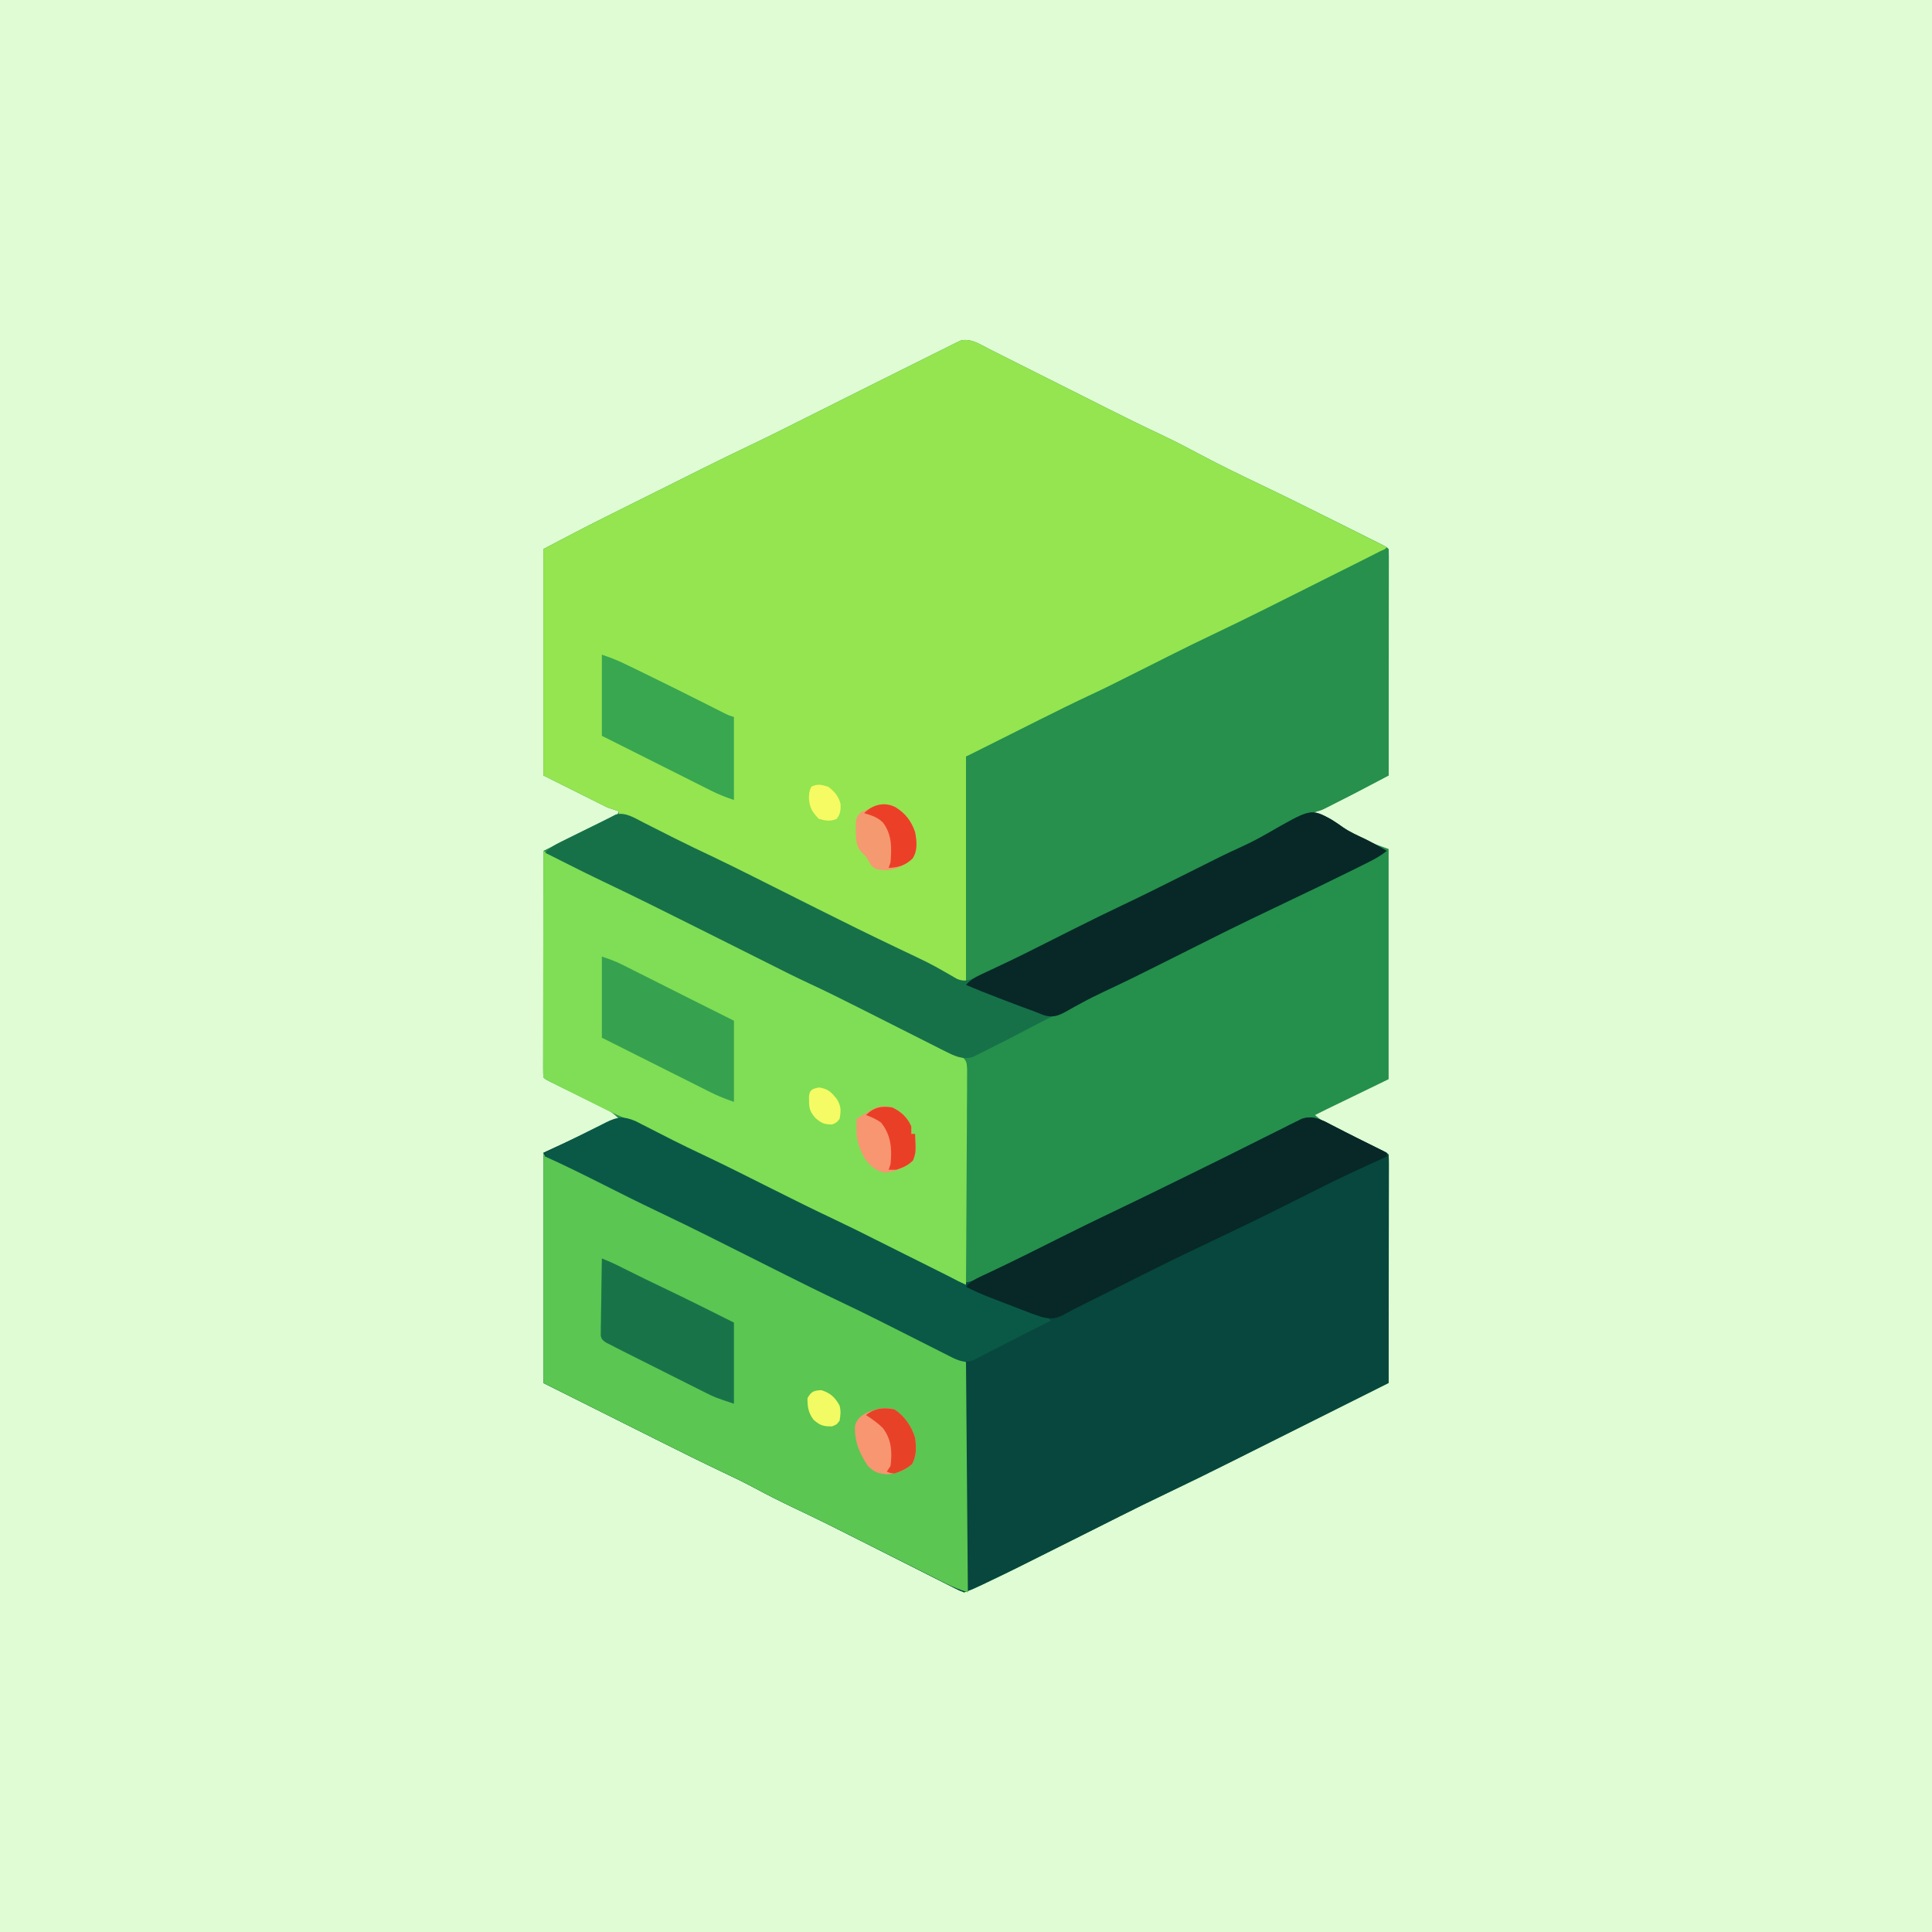 <svg version="1.1" xmlns="http://www.w3.org/2000/svg" width="1024" height="1024">
<rect width="100%" height="100%" fill="#333333" stroke="none"/>
<path d="M0 0 C337.92 0 675.84 0 1024 0 C1024 337.92 1024 675.84 1024 1024 C686.08 1024 348.16 1024 0 1024 C0 686.08 0 348.16 0 0 Z " fill="#E0FCD5" transform="translate(0,0)"/>
<path d="M0 0 C1.21 0.61 1.21 0.61 2.44 1.22 C5.11 2.56 7.77 3.9 10.43 5.25 C12.3 6.19 14.17 7.13 16.05 8.07 C20.99 10.54 25.92 13.03 30.86 15.52 C38.7 19.47 46.54 23.41 54.39 27.34 C57.09 28.71 59.8 30.07 62.51 31.43 C72.15 36.29 81.83 41.03 91.59 45.62 C98.99 49.1 106.2 52.9 113.41 56.74 C122.85 61.75 132.45 66.43 142.1 71.03 C155.78 77.56 169.37 84.27 182.92 91.06 C185.26 92.23 187.61 93.4 189.95 94.57 C193.39 96.29 196.84 98.01 200.28 99.73 C201.33 100.26 202.39 100.79 203.47 101.33 C204.43 101.81 205.39 102.29 206.38 102.79 C207.65 103.42 207.65 103.42 208.94 104.07 C210.87 105.1 210.87 105.1 211.87 106.1 C211.97 107.65 211.99 109.21 211.99 110.77 C211.99 112.29 211.99 112.29 212 113.84 C211.99 114.96 211.99 116.07 211.98 117.23 C211.98 118.4 211.98 119.57 211.99 120.77 C211.98 123.99 211.98 127.21 211.97 130.43 C211.97 133.79 211.97 137.15 211.96 140.51 C211.96 146.88 211.95 153.25 211.94 159.62 C211.93 166.86 211.93 174.11 211.92 181.36 C211.91 196.27 211.89 211.18 211.87 226.1 C208.82 227.7 205.77 229.31 202.73 230.91 C201.44 231.59 201.44 231.59 200.12 232.28 C194.39 235.3 188.66 238.31 182.87 241.22 C181.75 241.8 181.75 241.8 180.61 242.39 C175.22 245.1 175.22 245.1 171.87 245.1 C171.87 245.76 171.87 246.42 171.87 247.1 C172.67 247.33 173.47 247.56 174.3 247.8 C178.8 249.43 182.86 251.63 187.06 253.91 C199.04 260.53 199.04 260.53 211.87 265.1 C211.87 305.36 211.87 345.62 211.87 387.1 C200.98 392.38 190.09 397.66 178.87 403.1 C175.9 404.58 175.9 404.58 172.87 406.1 C176.83 409.54 180.85 411.74 185.54 413.95 C186.63 414.47 186.63 414.47 187.73 415.01 C190.03 416.1 192.32 417.2 194.62 418.29 C196.93 419.39 199.24 420.49 201.55 421.6 C202.98 422.28 204.42 422.97 205.85 423.65 C210.76 425.99 210.76 425.99 211.87 427.1 C211.97 428.67 211.99 430.24 211.99 431.81 C211.99 433.34 211.99 433.34 212 434.9 C211.99 436.03 211.99 437.16 211.98 438.32 C211.98 439.5 211.98 440.68 211.99 441.9 C211.98 445.14 211.98 448.39 211.97 451.63 C211.97 455.02 211.97 458.41 211.96 461.8 C211.96 468.22 211.95 474.64 211.94 481.06 C211.93 488.37 211.93 495.68 211.92 502.99 C211.91 518.02 211.89 533.06 211.87 548.1 C198.71 554.69 185.55 561.28 172.38 567.87 C166.27 570.93 160.15 573.99 154.04 577.05 C148.12 580.02 142.2 582.98 136.28 585.94 C134.04 587.06 131.8 588.18 129.56 589.3 C117.43 595.39 105.25 601.38 92.99 607.22 C85.22 610.92 77.5 614.72 69.81 618.59 C67.57 619.72 65.34 620.84 63.1 621.96 C58.36 624.33 53.61 626.72 48.87 629.1 C13.26 646.98 13.26 646.98 -0.69 653.66 C-1.63 654.11 -2.56 654.55 -3.52 655.02 C-6.71 656.53 -9.78 657.98 -13.13 659.1 C-15.74 658.1 -15.74 658.1 -18.91 656.49 C-19.78 656.06 -19.78 656.06 -20.66 655.62 C-22.59 654.65 -24.5 653.67 -26.42 652.7 C-27.77 652.02 -29.12 651.34 -30.46 650.66 C-34.03 648.87 -37.59 647.07 -41.14 645.26 C-44.7 643.46 -48.27 641.66 -51.83 639.87 C-57.25 637.14 -62.67 634.4 -68.09 631.66 C-79.53 625.87 -90.97 620.12 -102.57 614.66 C-110 611.13 -117.32 607.47 -124.55 603.56 C-129.8 600.75 -135.13 598.17 -140.51 595.64 C-151.85 590.26 -163.08 584.67 -174.31 579.05 C-175.52 578.45 -175.52 578.45 -176.76 577.83 C-183.36 574.53 -189.96 571.22 -196.57 567.91 C-209.62 561.37 -222.68 554.83 -236.13 548.1 C-236.13 507.84 -236.13 467.58 -236.13 426.1 C-226.89 421.81 -217.65 417.52 -208.13 413.1 C-204.83 411.45 -201.53 409.8 -198.13 408.1 C-197.47 408.1 -196.81 408.1 -196.13 408.1 C-198.18 405.88 -200.05 404.45 -202.76 403.12 C-203.48 402.76 -204.19 402.41 -204.93 402.04 C-206.09 401.48 -206.09 401.48 -207.26 400.9 C-208.05 400.51 -208.85 400.12 -209.66 399.71 C-212.19 398.46 -214.72 397.22 -217.25 395.97 C-219.79 394.72 -222.33 393.47 -224.87 392.21 C-226.44 391.43 -228.02 390.65 -229.6 389.88 C-235.02 387.21 -235.02 387.21 -236.13 386.1 C-236.22 384.54 -236.25 382.98 -236.25 381.42 C-236.25 380.41 -236.25 379.4 -236.25 378.36 C-236.25 377.24 -236.25 376.12 -236.24 374.97 C-236.24 373.8 -236.24 372.63 -236.24 371.42 C-236.24 368.2 -236.24 364.98 -236.23 361.77 C-236.22 358.4 -236.22 355.04 -236.22 351.68 C-236.22 345.32 -236.21 338.95 -236.2 332.58 C-236.19 325.33 -236.18 318.08 -236.18 310.84 C-236.17 295.92 -236.15 281.01 -236.13 266.1 C-232.34 264.19 -228.56 262.29 -224.77 260.39 C-223.49 259.75 -222.2 259.1 -220.92 258.46 C-219.06 257.52 -217.19 256.58 -215.33 255.65 C-214.72 255.34 -214.11 255.04 -213.48 254.72 C-208.76 252.37 -203.97 250.2 -199.12 248.13 C-196.97 247.26 -196.97 247.26 -196.13 245.1 C-199.1 244.11 -199.1 244.11 -202.13 243.1 C-213.35 237.49 -224.57 231.88 -236.13 226.1 C-236.13 186.5 -236.13 146.9 -236.13 106.1 C-225.17 100.33 -214.23 94.58 -203.15 89.06 C-201.91 88.44 -200.68 87.83 -199.44 87.21 C-196.25 85.62 -193.06 84.02 -189.87 82.43 C-186.65 80.83 -183.44 79.23 -180.22 77.62 C-176.5 75.76 -172.78 73.9 -169.05 72.05 C-163.41 69.23 -157.77 66.42 -152.13 63.59 C-143.58 59.3 -134.98 55.15 -126.35 51.03 C-120.43 48.19 -114.52 45.31 -108.65 42.37 C-107.96 42.02 -107.26 41.67 -106.55 41.31 C-104.41 40.24 -102.27 39.17 -100.13 38.1 C-98.86 37.46 -97.58 36.82 -96.31 36.18 C-93.8 34.93 -91.3 33.67 -88.79 32.42 C-83.89 29.96 -78.99 27.51 -74.09 25.05 C-70.4 23.21 -66.72 21.36 -63.03 19.51 C-54.64 15.31 -46.25 11.11 -37.84 6.94 C-35.46 5.76 -33.09 4.58 -30.71 3.38 C-27.77 1.91 -24.82 0.45 -21.86 -1 C-21.03 -1.43 -20.2 -1.85 -19.34 -2.28 C-18.58 -2.65 -17.82 -3.02 -17.04 -3.4 C-16.4 -3.72 -15.76 -4.03 -15.1 -4.36 C-9.73 -5.84 -4.65 -2.36 0 0 Z " fill="#258F4C" transform="translate(524.129,184.902)"/>
<path d="M0 0 C1.21 0.61 1.21 0.61 2.44 1.22 C5.11 2.56 7.77 3.9 10.43 5.25 C12.3 6.19 14.17 7.13 16.05 8.07 C20.99 10.54 25.92 13.03 30.86 15.52 C38.7 19.47 46.54 23.41 54.39 27.34 C57.09 28.71 59.8 30.07 62.51 31.43 C72.15 36.29 81.83 41.03 91.59 45.62 C98.99 49.1 106.2 52.9 113.41 56.74 C122.85 61.75 132.45 66.43 142.09 71.03 C156.96 78.12 171.71 85.46 186.43 92.85 C188.82 94.05 191.22 95.24 193.61 96.44 C199.36 99.32 205.12 102.21 210.87 105.1 C208.13 108.41 204.48 109.96 200.69 111.78 C199.23 112.5 197.78 113.21 196.32 113.92 C195.58 114.29 194.84 114.65 194.07 115.02 C190.7 116.67 187.35 118.36 183.99 120.04 C182.65 120.72 181.32 121.39 179.98 122.06 C178.96 122.57 178.96 122.57 177.92 123.09 C173.4 125.35 168.89 127.61 164.37 129.88 C160.46 131.83 156.55 133.79 152.63 135.75 C136.41 143.89 120.17 151.98 103.78 159.76 C96.61 163.16 89.52 166.72 82.43 170.29 C81.13 170.94 79.83 171.59 78.53 172.24 C75.94 173.54 73.35 174.84 70.77 176.14 C70.13 176.46 69.49 176.78 68.83 177.11 C67.51 177.78 66.18 178.44 64.86 179.11 C55.65 183.74 46.41 188.27 37.12 192.72 C29.38 196.44 21.66 200.18 13.98 204.04 C13.35 204.36 12.71 204.68 12.05 205.02 C8.99 206.56 5.93 208.1 2.88 209.66 C1.79 210.21 0.69 210.76 -0.44 211.33 C-1.39 211.82 -2.35 212.31 -3.34 212.81 C-6.13 214.1 -6.13 214.1 -12.13 216.1 C-12.13 255.7 -12.13 295.3 -12.13 336.1 C-17.45 333.97 -22.58 331.57 -27.75 329.1 C-29.3 328.36 -29.3 328.36 -30.87 327.61 C-37.07 324.62 -43.19 321.54 -49.25 318.29 C-56.76 314.27 -64.38 310.52 -72.07 306.85 C-85.1 300.61 -98.03 294.19 -110.94 287.72 C-111.88 287.25 -112.81 286.79 -113.77 286.3 C-121.28 282.54 -128.79 278.77 -136.3 275 C-146.91 269.67 -157.58 264.47 -168.25 259.29 C-170.87 258.02 -173.48 256.74 -176.09 255.47 C-177.7 254.69 -179.31 253.91 -180.91 253.13 C-181.64 252.78 -182.37 252.42 -183.12 252.06 C-183.81 251.72 -184.49 251.39 -185.2 251.05 C-186.97 250.17 -188.73 249.26 -190.48 248.34 C-193.09 246.89 -193.09 246.89 -196.13 247.1 C-196.13 246.44 -196.13 245.78 -196.13 245.1 C-199.1 244.11 -199.1 244.11 -202.13 243.1 C-213.35 237.49 -224.57 231.88 -236.13 226.1 C-236.13 186.5 -236.13 146.9 -236.13 106.1 C-225.17 100.33 -214.23 94.58 -203.15 89.06 C-201.91 88.44 -200.68 87.83 -199.44 87.21 C-196.25 85.62 -193.06 84.02 -189.87 82.43 C-186.65 80.83 -183.44 79.23 -180.22 77.62 C-176.5 75.76 -172.78 73.9 -169.05 72.05 C-163.41 69.23 -157.77 66.42 -152.13 63.59 C-143.58 59.3 -134.98 55.15 -126.35 51.03 C-120.43 48.19 -114.52 45.31 -108.65 42.37 C-107.96 42.02 -107.26 41.67 -106.55 41.31 C-104.41 40.24 -102.27 39.17 -100.13 38.1 C-98.86 37.46 -97.58 36.82 -96.31 36.18 C-93.8 34.93 -91.3 33.67 -88.79 32.42 C-83.89 29.96 -78.99 27.51 -74.09 25.05 C-70.4 23.21 -66.72 21.36 -63.03 19.51 C-54.64 15.31 -46.25 11.11 -37.84 6.94 C-35.46 5.76 -33.09 4.58 -30.71 3.38 C-27.77 1.91 -24.82 0.45 -21.86 -1 C-21.03 -1.43 -20.2 -1.85 -19.34 -2.28 C-18.58 -2.65 -17.82 -3.02 -17.04 -3.4 C-16.4 -3.72 -15.76 -4.03 -15.1 -4.36 C-9.73 -5.84 -4.65 -2.36 0 0 Z " fill="#94E550" transform="translate(524.129,184.902)"/>
<path d="M0 0 C2.89 1.22 2.89 1.22 5.9 2.77 C7.03 3.34 8.15 3.92 9.31 4.5 C9.9 4.81 10.49 5.11 11.1 5.43 C14.26 7.06 17.44 8.66 20.61 10.27 C21.25 10.59 21.89 10.92 22.55 11.25 C27.86 13.95 33.23 16.52 38.62 19.06 C50.78 24.81 62.77 30.87 74.79 36.9 C86 42.52 97.2 48.12 108.55 53.45 C115.67 56.81 122.71 60.33 129.74 63.87 C133.71 65.86 137.69 67.85 141.66 69.83 C143.32 70.66 144.97 71.48 146.62 72.31 C147.44 72.72 148.27 73.13 149.11 73.56 C157.6 77.8 157.6 77.8 166.08 82.04 C166.76 82.37 167.43 82.7 168.12 83.05 C169.84 83.92 171.53 84.87 173.21 85.82 C177.22 87.52 179.39 86.65 183.29 85.07 C184.48 84.5 184.48 84.5 185.69 83.91 C186.62 83.46 187.54 83.02 188.5 82.56 C190.02 81.82 190.02 81.82 191.56 81.06 C192.64 80.54 193.71 80.02 194.82 79.48 C206.08 74.01 217.27 68.4 228.44 62.76 C237.57 58.17 246.75 53.71 255.97 49.31 C267.38 43.88 278.72 38.32 290.06 32.75 C291.17 32.21 292.27 31.67 293.41 31.11 C307.9 24 322.38 16.87 336.78 9.59 C339.85 8.05 342.92 6.52 346 5 C347.14 4.42 348.28 3.84 349.45 3.24 C350.6 2.68 351.74 2.12 352.91 1.54 C353.94 1.03 354.96 0.52 356.01 -0.01 C360.75 -1.58 363.92 -0.48 368.38 1.5 C369.63 2.14 370.88 2.78 372.12 3.44 C373.52 4.16 374.92 4.88 376.32 5.59 C377.07 5.98 377.82 6.36 378.58 6.76 C381.2 8.1 383.83 9.41 386.46 10.72 C387.37 11.17 388.28 11.62 389.22 12.09 C391.01 12.98 392.81 13.87 394.61 14.76 C395.43 15.17 396.25 15.58 397.09 16 C397.82 16.36 398.55 16.72 399.3 17.1 C401 18 401 18 402 19 C402.1 20.57 402.12 22.14 402.12 23.71 C402.12 25.24 402.12 25.24 402.12 26.8 C402.12 27.93 402.12 29.06 402.11 30.22 C402.11 31.4 402.11 32.58 402.11 33.8 C402.11 37.04 402.11 40.29 402.1 43.53 C402.1 46.92 402.09 50.31 402.09 53.7 C402.09 60.12 402.08 66.54 402.07 72.96 C402.06 80.27 402.06 87.58 402.05 94.89 C402.04 109.93 402.02 124.96 402 140 C388.84 146.59 375.68 153.18 362.51 159.77 C356.4 162.83 350.28 165.89 344.17 168.95 C338.25 171.92 332.33 174.88 326.41 177.84 C324.17 178.96 321.93 180.08 319.69 181.21 C307.55 187.29 295.38 193.28 283.12 199.12 C275.35 202.82 267.63 206.62 259.94 210.49 C257.7 211.62 255.47 212.74 253.23 213.86 C248.49 216.24 243.74 218.62 239 221 C203.39 238.88 203.39 238.88 189.44 245.56 C188.5 246.01 187.57 246.46 186.61 246.92 C183.42 248.43 180.35 249.88 177 251 C174.39 250 174.39 250 171.22 248.39 C170.64 248.11 170.06 247.82 169.47 247.52 C167.54 246.55 165.62 245.58 163.71 244.6 C162.36 243.92 161.01 243.24 159.66 242.57 C156.1 240.77 152.54 238.97 148.99 237.16 C145.43 235.36 141.86 233.57 138.3 231.77 C132.88 229.04 127.46 226.3 122.04 223.56 C110.6 217.77 99.16 212.03 87.56 206.56 C80.13 203.04 72.81 199.37 65.57 195.46 C60.33 192.65 55 190.07 49.62 187.54 C38.28 182.16 27.04 176.57 15.82 170.96 C15.01 170.55 14.2 170.15 13.37 169.74 C6.77 166.43 0.17 163.12 -6.44 159.81 C-19.49 153.27 -32.55 146.74 -46 140 C-46 99.74 -46 59.48 -46 18 C-36.76 13.71 -27.52 9.42 -18 5 C-6 -1 -6 -1 0 0 Z " fill="#07473D" transform="translate(334,593)"/>
<path d="M0 0 C0.33 0.66 0.66 1.32 1 2 C1.7 2.14 2.4 2.27 3.12 2.41 C6.75 3.15 9.77 4.73 13.03 6.42 C14.46 7.15 15.9 7.88 17.33 8.61 C18.47 9.19 18.47 9.19 19.63 9.79 C23.72 11.88 27.83 13.93 31.94 15.99 C33.7 16.87 35.46 17.75 37.21 18.63 C38.1 19.07 38.98 19.52 39.89 19.97 C41.66 20.86 43.43 21.75 45.2 22.64 C54.93 27.53 64.69 32.35 74.53 37.01 C84.62 41.81 94.63 46.77 104.62 51.78 C105.41 52.17 106.19 52.56 106.99 52.97 C113.48 56.22 119.97 59.48 126.46 62.73 C132.1 65.56 137.73 68.39 143.38 71.22 C144.55 71.81 144.55 71.81 145.76 72.41 C154.57 76.82 163.4 81.19 172.31 85.41 C189.65 93.71 206.8 102.4 224 111 C224.33 151.26 224.66 191.52 225 233 C220.74 231.58 217.2 230.22 213.25 228.24 C212.14 227.68 211.03 227.13 209.89 226.56 C208.69 225.95 207.49 225.35 206.29 224.74 C205.04 224.11 203.78 223.49 202.53 222.86 C199.23 221.2 195.93 219.55 192.63 217.89 C189.33 216.23 186.03 214.57 182.73 212.91 C174.6 208.83 166.47 204.75 158.34 200.66 C150.12 196.53 141.88 192.48 133.56 188.56 C126.13 185.04 118.81 181.37 111.57 177.46 C106.33 174.65 101 172.07 95.62 169.54 C84.28 164.16 73.04 158.57 61.82 152.96 C61.01 152.55 60.2 152.15 59.37 151.74 C52.77 148.43 46.17 145.12 39.56 141.81 C26.51 135.27 13.45 128.74 0 122 C0 81.74 0 41.48 0 0 Z " fill="#5BC652" transform="translate(288,611)"/>
<path d="M0 0 C0 39.6 0 79.2 0 120 C-21.72 131.43 -21.72 131.43 -29.69 135.12 C-38.54 139.26 -47.27 143.61 -56 148 C-89.66 164.91 -89.66 164.91 -104.86 172.11 C-112.64 175.8 -120.34 179.65 -128.03 183.53 C-134.73 186.89 -141.47 190.16 -148.25 193.38 C-157.54 197.78 -166.74 202.35 -175.92 206.97 C-184.54 211.3 -193.2 215.53 -201.93 219.64 C-208.2 222.6 -214.4 225.67 -220.58 228.82 C-223 230 -223 230 -224 230 C-224 190.4 -224 150.8 -224 110 C-218.72 107.36 -213.44 104.72 -208 102 C-204.26 100.13 -204.26 100.13 -200.52 98.25 C-197.23 96.59 -193.93 94.94 -190.64 93.29 C-188.92 92.43 -187.21 91.57 -185.49 90.71 C-176.1 85.99 -166.68 81.34 -157.15 76.9 C-150.37 73.73 -143.68 70.39 -137 67.01 C-131.52 64.24 -126.02 61.49 -120.53 58.74 C-119.15 58.04 -117.76 57.35 -116.38 56.65 C-107.83 52.35 -99.24 48.15 -90.59 44.05 C-75.41 36.83 -60.4 29.25 -45.36 21.72 C-41.49 19.78 -37.62 17.84 -33.75 15.9 C-28.73 13.39 -23.72 10.87 -18.7 8.36 C-17.45 7.73 -16.2 7.11 -14.94 6.48 C-12.41 5.21 -9.89 3.94 -7.37 2.65 C-2.2 0 -2.2 0 0 0 Z " fill="#26904C" transform="translate(736,291)"/>
<path d="M0 0 C3 1.42 6 2.83 9 4.25 C10.26 4.84 10.26 4.84 11.54 5.45 C16.74 7.91 21.9 10.42 27.04 13 C27.72 13.35 28.41 13.69 29.11 14.05 C29.72 14.36 30.34 14.67 30.97 14.98 C35.22 17.12 39.5 19.2 43.77 21.28 C44.54 21.65 45.3 22.02 46.08 22.4 C47.68 23.17 49.28 23.95 50.87 24.72 C70.08 34.05 89.2 43.56 108.28 53.16 C119.11 58.6 129.98 63.93 140.92 69.14 C148.2 72.6 155.41 76.17 162.6 79.8 C166.61 81.81 170.63 83.81 174.65 85.81 C178.82 87.89 183 89.98 187.18 92.06 C190.26 93.6 193.34 95.14 196.43 96.68 C200.04 98.48 203.65 100.28 207.26 102.08 C208.37 102.63 209.47 103.18 210.61 103.75 C211.64 104.26 212.67 104.78 213.73 105.31 C214.63 105.76 215.53 106.21 216.46 106.67 C217.3 107.11 218.14 107.55 219 108 C219.92 108.32 220.84 108.64 221.79 108.96 C224.5 111.46 224.39 112.28 224.6 115.88 C224.62 118.01 224.6 120.14 224.57 122.26 C224.57 124.01 224.57 124.01 224.57 125.78 C224.57 129.63 224.53 133.48 224.49 137.32 C224.48 139.99 224.47 142.65 224.47 145.32 C224.45 151.62 224.41 157.92 224.36 164.22 C224.3 171.39 224.28 178.56 224.25 185.74 C224.2 200.49 224.11 215.25 224 230 C218.87 227.96 213.92 225.64 208.94 223.25 C207.94 222.77 206.94 222.3 205.92 221.8 C192.58 215.39 179.37 208.72 166.14 202.07 C156.2 197.06 146.2 192.16 136.18 187.3 C121.31 180.09 106.5 172.78 91.73 165.36 C80.79 159.87 69.81 154.49 58.74 149.26 C54.63 147.32 50.57 145.29 46.52 143.22 C44.02 142.01 41.48 140.93 38.92 139.84 C35.38 138.29 31.93 136.54 28.48 134.8 C27.3 134.22 27.3 134.22 26.09 133.61 C24.44 132.79 22.79 131.96 21.15 131.14 C18.61 129.87 16.08 128.6 13.54 127.34 C11.94 126.54 10.33 125.73 8.73 124.93 C7.97 124.55 7.21 124.17 6.42 123.78 C1.11 121.11 1.11 121.11 0 120 C-0.1 118.44 -0.12 116.88 -0.12 115.32 C-0.12 114.31 -0.12 113.3 -0.12 112.26 C-0.12 111.14 -0.12 110.02 -0.11 108.87 C-0.11 107.7 -0.11 106.53 -0.11 105.32 C-0.11 102.1 -0.11 98.89 -0.1 95.67 C-0.1 92.31 -0.09 88.95 -0.09 85.59 C-0.09 79.22 -0.08 72.85 -0.07 66.48 C-0.06 59.23 -0.06 51.99 -0.05 44.74 C-0.04 29.83 -0.02 14.91 0 0 Z " fill="#7FDE55" transform="translate(288,451)"/>
<path d="M0 0 C1.69 0.85 1.69 0.85 3.41 1.72 C4 2.02 4.59 2.32 5.2 2.63 C8.33 4.23 11.47 5.8 14.61 7.38 C15.56 7.86 15.56 7.86 16.53 8.35 C23.28 11.74 30.1 15 36.93 18.22 C44.18 21.66 51.35 25.23 58.52 28.83 C66.72 32.95 74.92 37.06 83.12 41.17 C86.19 42.7 89.25 44.24 92.32 45.78 C106.55 52.92 120.83 59.98 135.22 66.81 C151.97 74.76 151.97 74.76 159.79 79.21 C160.38 79.54 160.97 79.88 161.58 80.22 C163.17 81.13 164.75 82.05 166.33 82.98 C170.23 84.6 172.69 83.71 176.52 82.13 C177.36 81.73 178.19 81.32 179.05 80.91 C179.99 80.45 180.93 80 181.9 79.54 C182.89 79.05 183.89 78.57 184.91 78.07 C185.95 77.56 186.99 77.06 188.06 76.54 C195.59 72.89 203.1 69.17 210.58 65.4 C216.27 62.53 221.96 59.67 227.66 56.82 C228.32 56.49 228.97 56.16 229.65 55.82 C237.8 51.74 245.98 47.72 254.22 43.82 C264.26 39.07 274.18 34.11 284.1 29.13 C307.5 17.38 307.5 17.38 316.7 13.15 C321.39 10.99 325.93 8.69 330.4 6.11 C351.7 -6.13 351.7 -6.13 359.6 -4.04 C363.75 -2.33 367.35 0.03 370.96 2.65 C374.42 5.04 378.18 6.72 381.97 8.5 C386.12 10.55 390.17 12.69 394.1 15.13 C391.03 17.58 387.9 19.35 384.39 21.1 C383.26 21.66 382.13 22.23 380.96 22.81 C379.74 23.42 378.51 24.02 377.29 24.63 C376.01 25.26 374.74 25.89 373.47 26.52 C363.07 31.69 352.6 36.71 342.11 41.69 C336.45 44.39 330.81 47.1 325.16 49.82 C324.1 50.33 323.03 50.84 321.93 51.36 C313.27 55.53 304.68 59.82 296.1 64.13 C275.56 74.44 255 84.68 234.22 94.49 C224.25 99.2 214.32 103.93 204.6 109.13 C197.38 112.97 190.12 116.7 182.79 120.32 C181.33 121.06 181.33 121.06 179.84 121.81 C178.92 122.26 178 122.71 177.05 123.17 C175.83 123.78 175.83 123.78 174.59 124.39 C169.15 126 164.49 123.57 159.66 121.13 C159.05 120.82 158.43 120.51 157.8 120.2 C155.78 119.18 153.76 118.16 151.74 117.13 C150.32 116.41 148.89 115.69 147.47 114.98 C143.71 113.09 139.95 111.19 136.2 109.29 C130.25 106.28 124.3 103.28 118.35 100.28 C116.9 99.56 115.46 98.83 114.01 98.1 C105.24 93.68 96.46 89.29 87.54 85.17 C80.68 81.99 73.94 78.57 67.19 75.18 C64.57 73.86 61.94 72.55 59.31 71.23 C57.38 70.26 55.44 69.29 53.51 68.32 C48.46 65.79 43.42 63.27 38.38 60.74 C34.59 58.84 30.8 56.95 27.01 55.05 C11.04 47.04 -4.94 39.09 -21.08 31.43 C-27.54 28.36 -33.95 25.16 -40.34 21.94 C-41.48 21.37 -42.61 20.8 -43.78 20.21 C-46.49 18.85 -49.2 17.49 -51.9 16.13 C-49.51 13.43 -47.03 12.01 -43.82 10.42 C-42.81 9.92 -41.8 9.42 -40.76 8.9 C-39.7 8.38 -38.63 7.86 -37.53 7.32 C-36.44 6.78 -35.36 6.25 -34.24 5.7 C-32.09 4.65 -29.95 3.6 -27.8 2.55 C-25.4 1.37 -23.01 0.17 -20.64 -1.06 C-19.53 -1.62 -18.42 -2.17 -17.28 -2.75 C-16.36 -3.22 -15.44 -3.69 -14.49 -4.18 C-9.39 -5.55 -4.5 -2.29 0 0 Z " fill="#167149" transform="translate(340.902,435.871)"/>
<path d="M0 0 C1 0.51 1.99 1.02 3.02 1.55 C4.14 2.12 5.26 2.69 6.42 3.28 C7.01 3.58 7.6 3.89 8.21 4.2 C11.37 5.83 14.55 7.44 17.73 9.05 C18.37 9.37 19 9.69 19.66 10.03 C24.98 12.72 30.35 15.3 35.74 17.84 C47.89 23.58 59.89 29.65 71.9 35.68 C83.11 41.3 94.32 46.89 105.66 52.23 C112.8 55.59 119.84 59.12 126.88 62.65 C130.75 64.6 134.62 66.53 138.5 68.47 C140.11 69.28 141.73 70.08 143.34 70.89 C144.15 71.29 144.96 71.7 145.79 72.11 C153.16 75.8 153.16 75.8 155.59 77.01 C157.19 77.81 158.79 78.61 160.39 79.41 C163.85 81.13 167.31 82.87 170.73 84.67 C180.32 89.64 190.23 93.38 200.36 97.09 C202.89 98.02 205.41 98.95 207.94 99.88 C209.49 100.46 211.05 101.03 212.6 101.59 C217.89 103.55 217.89 103.55 220.11 105.78 C219.28 106.19 218.45 106.61 217.6 107.03 C217.02 107.32 216.44 107.61 215.85 107.91 C214.5 108.59 213.15 109.26 211.79 109.93 C207.46 112.08 203.15 114.27 198.86 116.49 C196.35 117.79 193.84 119.08 191.32 120.37 C190.06 121.01 188.8 121.67 187.55 122.32 C185.76 123.26 183.96 124.18 182.16 125.09 C181.12 125.63 180.07 126.17 179 126.73 C175.02 128.17 172.53 127.38 168.69 125.74 C167.85 125.32 167.01 124.89 166.14 124.45 C165.17 123.97 164.2 123.48 163.21 122.98 C162.17 122.45 161.13 121.92 160.06 121.38 C158.97 120.83 157.87 120.28 156.75 119.71 C153.24 117.95 149.74 116.17 146.24 114.4 C141.68 112.1 137.12 109.8 132.56 107.5 C131.42 106.93 130.27 106.35 129.1 105.76 C122.14 102.26 115.14 98.85 108.11 95.52 C98.46 90.95 88.9 86.21 79.36 81.43 C78.63 81.06 77.89 80.69 77.13 80.31 C71.02 77.25 64.91 74.18 58.8 71.11 C53.49 68.45 48.18 65.78 42.86 63.12 C42.13 62.75 41.39 62.38 40.64 62 C30.77 57.06 20.87 52.22 10.9 47.49 C1.69 43.12 -7.41 38.55 -16.51 33.96 C-26.9 28.73 -37.28 23.55 -47.89 18.78 C-47.89 18.12 -47.89 17.46 -47.89 16.78 C-42.45 14.03 -37.01 11.31 -31.55 8.6 C-29.7 7.68 -27.85 6.75 -26 5.82 C-23.34 4.48 -20.67 3.15 -18 1.83 C-16.77 1.2 -16.77 1.2 -15.51 0.56 C-9.54 -2.35 -6.26 -2.65 0 0 Z " fill="#0A5947" transform="translate(336.886,594.224)"/>
<path d="M0 0 C1.25 0.64 2.5 1.29 3.74 1.94 C5.14 2.66 6.54 3.38 7.94 4.09 C8.68 4.48 9.43 4.86 10.2 5.26 C14.65 7.55 19.14 9.77 23.62 12 C25.35 12.87 27.08 13.73 28.8 14.6 C29.54 14.97 30.28 15.33 31.04 15.71 C31.56 15.97 32.08 16.23 32.62 16.5 C32.62 17.16 32.62 17.82 32.62 18.5 C31.97 18.8 31.33 19.09 30.67 19.39 C18.68 24.82 6.75 30.31 -4.97 36.28 C-10.29 38.98 -15.62 41.65 -20.95 44.32 C-21.55 44.62 -22.16 44.92 -22.78 45.24 C-33.61 50.66 -44.52 55.92 -55.46 61.12 C-60.75 63.63 -66.04 66.16 -71.32 68.69 C-72.29 69.15 -73.26 69.62 -74.26 70.09 C-81.95 73.78 -89.58 77.59 -97.21 81.41 C-100.98 83.31 -104.76 85.19 -108.54 87.08 C-110.09 87.86 -111.64 88.63 -113.2 89.41 C-131.42 98.52 -131.42 98.52 -133.41 99.5 C-134.76 100.19 -136.1 100.92 -137.42 101.68 C-142.17 104.34 -144.92 104.95 -150.38 103.5 C-153.06 102.66 -155.68 101.69 -158.29 100.67 C-159.02 100.39 -159.75 100.11 -160.51 99.82 C-162.04 99.23 -163.58 98.64 -165.11 98.04 C-167.44 97.13 -169.77 96.23 -172.11 95.34 C-173.61 94.76 -175.11 94.18 -176.61 93.61 C-177.3 93.34 -177.99 93.07 -178.7 92.8 C-182.71 91.23 -186.56 89.49 -190.38 87.5 C-188.12 84.98 -185.95 83.64 -182.89 82.22 C-181.95 81.78 -181.02 81.34 -180.06 80.89 C-179.03 80.41 -178 79.93 -176.95 79.44 C-165.23 73.92 -153.64 68.17 -142.08 62.34 C-132.24 57.38 -122.35 52.56 -112.41 47.82 C-101 42.38 -89.66 36.82 -78.32 31.25 C-77.21 30.71 -76.11 30.17 -74.97 29.61 C-60.48 22.51 -46 15.37 -31.6 8.09 C-28.54 6.55 -25.46 5.02 -22.38 3.5 C-21.24 2.92 -20.1 2.34 -18.93 1.75 C-17.79 1.19 -16.65 0.63 -15.47 0.05 C-14.45 -0.46 -13.42 -0.98 -12.37 -1.5 C-7.63 -3.08 -4.46 -1.97 0 0 Z " fill="#072827" transform="translate(702.383,594.496)"/>
<path d="M0 0 C2.26 1.39 4.41 2.84 6.55 4.4 C10.01 6.79 13.77 8.47 17.56 10.25 C21.71 12.29 25.76 14.44 29.69 16.88 C26.62 19.32 23.49 21.1 19.98 22.84 C18.85 23.41 17.72 23.97 16.55 24.56 C15.33 25.16 14.1 25.77 12.88 26.38 C11.6 27.01 10.33 27.64 9.06 28.27 C-1.34 33.43 -11.81 38.46 -22.3 43.44 C-27.96 46.13 -33.6 48.85 -39.25 51.56 C-40.31 52.07 -41.38 52.58 -42.48 53.11 C-51.14 57.27 -59.73 61.56 -68.31 65.88 C-106.65 85.12 -106.65 85.12 -119.53 91.14 C-124.03 93.26 -128.44 95.46 -132.8 97.87 C-134.14 98.59 -134.14 98.59 -135.52 99.33 C-137.19 100.24 -138.85 101.18 -140.5 102.14 C-144.66 104.38 -147.35 105.29 -151.97 103.98 C-153.76 103.3 -155.54 102.6 -157.31 101.88 C-159.67 101.01 -162.03 100.14 -164.39 99.28 C-166.28 98.56 -168.18 97.84 -170.07 97.11 C-172.01 96.37 -173.94 95.64 -175.88 94.9 C-181.74 92.67 -187.56 90.37 -193.31 87.88 C-190.99 85.27 -188.7 83.93 -185.55 82.46 C-184.61 82.01 -183.66 81.57 -182.69 81.11 C-181.68 80.64 -180.67 80.17 -179.62 79.69 C-177.51 78.69 -175.39 77.69 -173.27 76.69 C-172.24 76.21 -171.21 75.72 -170.15 75.22 C-164.66 72.62 -159.25 69.88 -153.83 67.15 C-148.14 64.28 -142.45 61.42 -136.75 58.56 C-136.09 58.23 -135.44 57.9 -134.76 57.57 C-126.61 53.48 -118.43 49.46 -110.19 45.56 C-100.15 40.81 -90.23 35.86 -80.31 30.88 C-56.91 19.13 -56.91 19.13 -47.71 14.9 C-43.02 12.73 -38.48 10.44 -34.01 7.86 C-10.45 -5.68 -10.45 -5.68 0 0 Z " fill="#082827" transform="translate(705.312,434.125)"/>
<path d="M0 0 C4.22 1.41 7.85 2.78 11.8 4.7 C12.93 5.24 14.06 5.78 15.22 6.34 C16.44 6.94 17.66 7.53 18.88 8.12 C20.14 8.74 21.41 9.35 22.68 9.97 C34.11 15.52 45.48 21.21 56.83 26.93 C57.49 27.26 58.15 27.6 58.82 27.94 C60.61 28.84 62.4 29.74 64.18 30.64 C66.98 32.06 66.98 32.06 70 33 C70 47.52 70 62.04 70 77 C65.69 75.56 62.09 74.17 58.09 72.16 C56.95 71.59 55.81 71.02 54.63 70.43 C53.4 69.81 52.17 69.19 50.94 68.57 C49.66 67.93 48.38 67.29 47.11 66.65 C43.75 64.97 40.4 63.28 37.05 61.59 C33.65 59.88 30.25 58.18 26.85 56.47 C20.86 53.47 14.87 50.46 8.88 47.45 C5.92 45.96 2.96 44.48 0 43 C0 28.81 0 14.62 0 0 Z " fill="#38A750" transform="translate(319,347)"/>
<path d="M0 0 C4.04 1.58 7.89 3.41 11.75 5.38 C18.79 8.93 25.88 12.35 33 15.75 C45.41 21.68 57.71 27.82 70 34 C70 48.19 70 62.38 70 77 C59.87 73.62 59.87 73.62 54.92 71.14 C53.26 70.31 53.26 70.31 51.57 69.47 C49.83 68.59 49.83 68.59 48.05 67.69 C46.82 67.07 45.59 66.45 44.35 65.84 C41.79 64.55 39.23 63.27 36.67 61.98 C33.4 60.33 30.12 58.68 26.85 57.04 C23.71 55.47 20.56 53.89 17.42 52.31 C16.25 51.72 15.08 51.14 13.87 50.53 C12.78 49.98 11.69 49.43 10.57 48.86 C9.13 48.14 9.13 48.14 7.67 47.4 C6.79 46.94 5.91 46.48 5 46 C3.61 45.3 3.61 45.3 2.19 44.59 C0 43 0 43 -0.6 41.01 C-0.59 40.25 -0.58 39.49 -0.57 38.71 C-0.57 37.85 -0.57 36.99 -0.57 36.1 C-0.54 35.18 -0.51 34.25 -0.49 33.3 C-0.48 32.35 -0.47 31.4 -0.47 30.42 C-0.44 27.38 -0.38 24.35 -0.31 21.31 C-0.29 19.25 -0.26 17.2 -0.24 15.14 C-0.19 10.09 -0.1 5.05 0 0 Z " fill="#187448" transform="translate(319,667)"/>
<path d="M0 0 C3.95 1.32 7.2 2.48 10.83 4.3 C11.74 4.76 12.65 5.21 13.59 5.68 C14.56 6.17 15.53 6.66 16.52 7.16 C18.05 7.93 18.05 7.93 19.61 8.71 C22.87 10.35 26.12 11.99 29.38 13.62 C31.52 14.7 33.67 15.78 35.82 16.86 C39.84 18.88 43.86 20.9 47.87 22.92 C55.24 26.62 62.62 30.31 70 34 C70 48.19 70 62.38 70 77 C65.47 75.49 61.66 73.95 57.44 71.84 C56.82 71.52 56.19 71.21 55.55 70.89 C53.5 69.86 51.46 68.83 49.41 67.8 C47.99 67.09 46.56 66.38 45.14 65.66 C41.39 63.79 37.66 61.91 33.92 60.03 C29.43 57.77 24.93 55.52 20.44 53.27 C13.62 49.85 6.81 46.42 0 43 C0 28.81 0 14.62 0 0 Z " fill="#36A24F" transform="translate(319,507)"/>
<path d="M0 0 C5.2 3.22 8.33 7.35 10.32 13.12 C11.2 18.02 11.87 22.88 8.91 27.15 C4.65 30.96 0.47 32.97 -5.25 33.38 C-10.16 33.02 -10.16 33.02 -12.68 31.12 C-13.72 29.48 -14.72 27.81 -15.68 26.12 C-16.38 25.42 -17.09 24.72 -17.81 24 C-21.21 20.6 -20.96 16.79 -21.12 12.19 C-21.06 5.53 -21.06 5.53 -18.18 2.44 C-17.03 2 -15.87 1.57 -14.68 1.12 C-14.02 0.82 -13.36 0.52 -12.68 0.21 C-7.87 -1.89 -4.81 -2.5 0 0 Z " fill="#F59971" transform="translate(474.684,427.875)"/>
<path d="M0 0 C5.28 3.36 9.24 9.02 11 15 C11.7 20.11 11.85 24.37 9.44 29 C5.33 32.37 1.24 34.13 -4.06 34.44 C-8.83 33.91 -10.52 33.33 -14 30 C-18.45 23.42 -21.28 16.68 -20.84 8.65 C-19.77 5.27 -18.54 4.21 -15.62 2.25 C-10.47 -0.19 -5.61 -1.56 0 0 Z " fill="#F79671" transform="translate(474,747)"/>
<path d="M0 0 C4.59 2.27 7.93 5.24 10 10 C10 11.32 10 12.64 10 14 C10.66 14 11.32 14 12 14 C12.45 23.58 12.45 23.58 11.06 27.94 C6.97 32.03 1.99 33.66 -3.62 34.62 C-8.36 33.75 -10.92 31.64 -14 28 C-17.37 22.6 -19.14 17.71 -19.06 11.31 C-19.05 10.32 -19.04 9.32 -19.04 8.3 C-19.02 7.54 -19.01 6.78 -19 6 C-7.16 -1.31 -7.16 -1.31 0 0 Z " fill="#F79671" transform="translate(473,587)"/>
<path d="M0 0 C5.29 3.3 9.25 9.05 11 15 C11.7 20.11 11.85 24.37 9.44 29 C6.43 31.47 3.71 32.81 0 34 C-2.44 33.69 -2.44 33.69 -4 33 C-3.34 32.01 -2.68 31.02 -2 30 C-1.07 22.69 -1.45 15.99 -6 10 C-8.71 7.23 -11.78 5.15 -15 3 C-10.44 -0.65 -5.6 -1.21 0 0 Z " fill="#E74228" transform="translate(474,747)"/>
<path d="M0 0 C5.2 3.22 8.33 7.35 10.32 13.12 C11.21 18.04 11.8 22.83 8.98 27.19 C5.1 30.83 1.56 31.91 -3.68 32.12 C-3.35 31.13 -3.02 30.14 -2.68 29.12 C-2.04 21.4 -1.9 14.53 -6.68 8.12 C-9.58 5.22 -12.78 4.28 -16.68 3.12 C-12.04 -1.52 -5.86 -3.05 0 0 Z " fill="#EB4027" transform="translate(474.684,427.875)"/>
<path d="M0 0 C4.6 2.21 7.94 5.28 10 10 C10 11.32 10 12.64 10 14 C10.66 14 11.32 14 12 14 C12.46 23.7 12.46 23.7 10.94 28 C8.26 30.76 5.62 31.79 2 33 C0.68 33 -0.64 33 -2 33 C-1.67 32.01 -1.34 31.02 -1 30 C-0.13 21.81 -0.74 14.62 -6 8 C-8.65 6.11 -10.92 5.15 -14 4 C-9.96 -0.04 -5.65 -1.03 0 0 Z " fill="#EA3F27" transform="translate(473,587)"/>
<path d="M0 0 C4.77 1.56 7.24 3.77 9.62 8.19 C10.37 11.28 10.17 12.94 9.62 16.19 C8.06 18.25 8.06 18.25 5.62 19.19 C1.04 19.27 -0.81 18.69 -4.25 15.62 C-6.96 11.88 -7.45 8.78 -7.38 4.19 C-5.28 0.61 -4.13 0.23 0 0 Z " fill="#F2FB64" transform="translate(435.375,736.812)"/>
<path d="M0 0 C4.87 0.8 6.49 2.53 9.48 6.32 C11.67 10.11 11.61 12.33 10.81 16.62 C9.19 18.69 9.19 18.69 6.81 19.62 C2.68 19.62 1.14 18.91 -2 16.19 C-4.81 12.89 -5.34 11.35 -5.38 7.12 C-5.39 6.33 -5.4 5.54 -5.42 4.72 C-5.01 1.05 -3.44 0.67 0 0 Z " fill="#F5FB64" transform="translate(434.188,576.375)"/>
<path d="M0 0 C3.24 2.46 5.55 5.13 6.51 9.14 C6.68 12.35 6.39 14.48 4.44 17.06 C0.86 18.44 -1.34 18.04 -5 17 C-8.51 13.4 -9.93 11.08 -10.25 6.06 C-10.2 3.53 -10.11 2.21 -8.94 -0.06 C-5.58 -1.69 -3.52 -1.07 0 0 Z " fill="#F6FB64" transform="translate(439,417)"/>
</svg>
